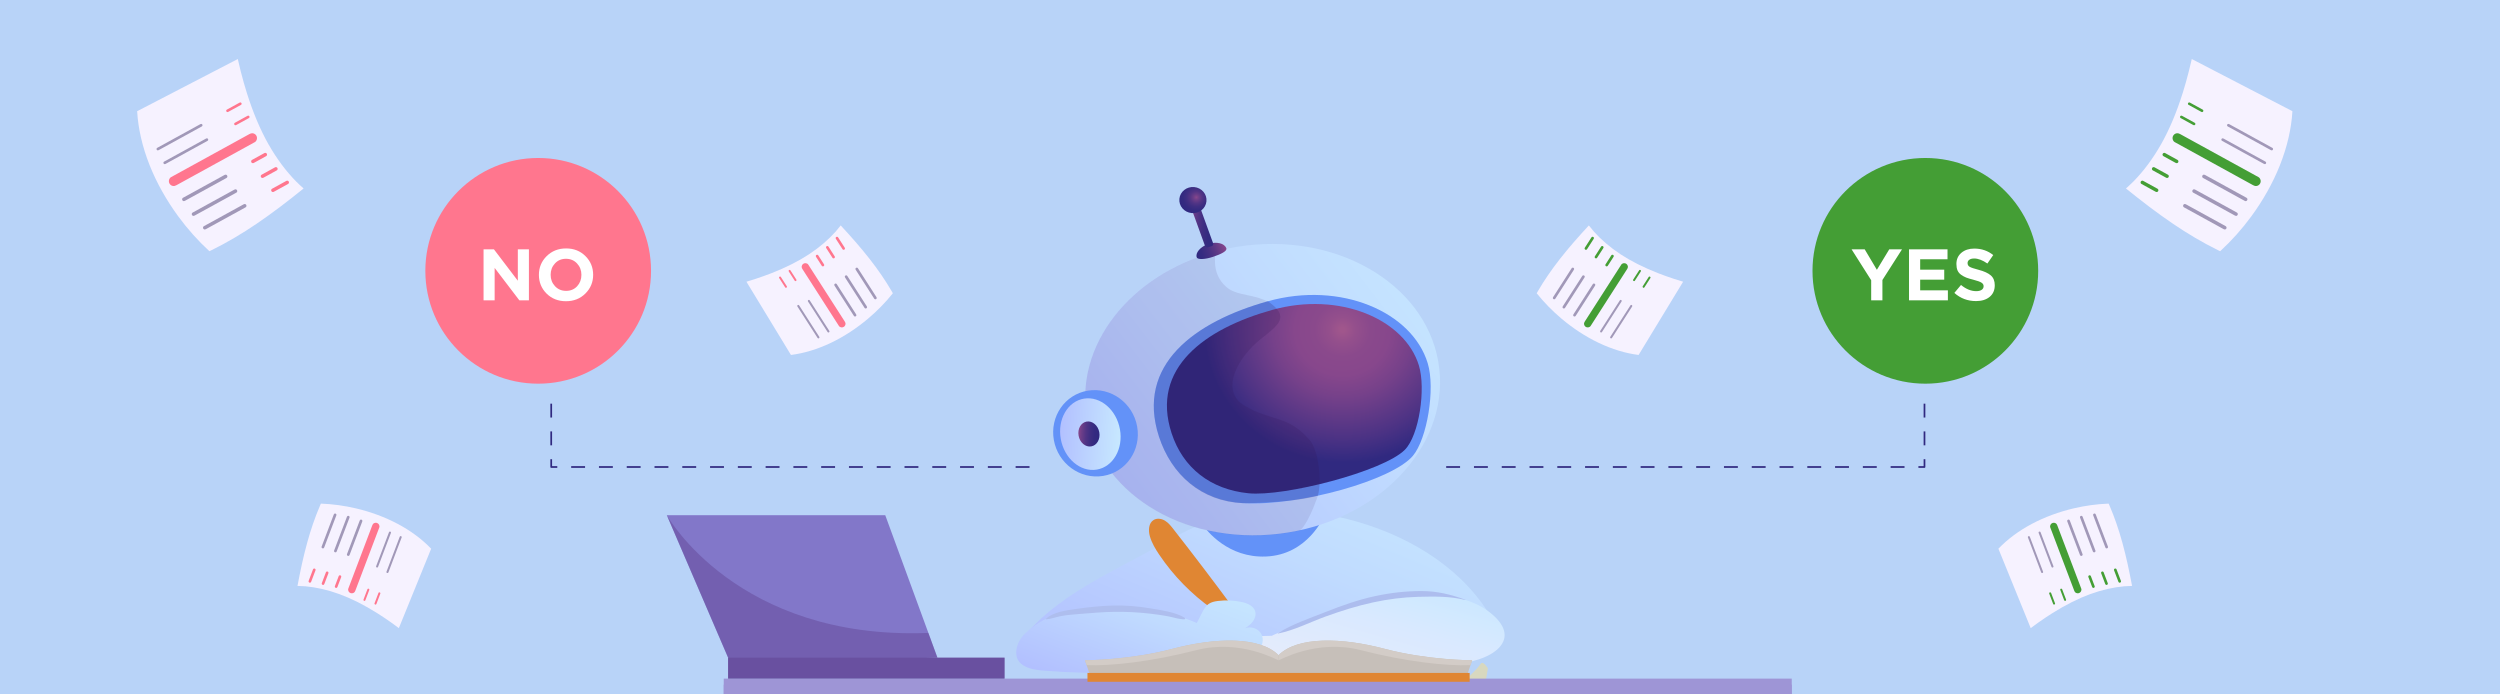 <svg width="1440" height="400" viewBox="0 0 1440 400" fill="none" xmlns="http://www.w3.org/2000/svg">
<rect x="0" y="0" width="1440" height="400" fill="#333333" stroke="none"/>
<g clip-path="url(#clip0_2914_12)">
<rect width="1440" height="400" fill="#B8D3F8"/>
<path opacity="0.45" d="M857.04 384.922C855.99 391.659 854.567 398.338 852.734 404.876C846.012 428.844 846.212 449.839 826.879 465.566C822.321 469.275 805.017 473.557 799.914 476.43L637.233 477.714C626.378 468.019 618.045 455.238 611.808 441.848C609.01 435.843 606.594 429.685 604.422 423.43L606.151 409.951C606.151 409.951 629.084 429.8 727.76 423.746C826.435 417.695 849.643 386.923 852.838 382.373C853.792 381.015 855.338 382.361 857.04 384.922Z" fill="url(#paint0_linear_2914_12)"/>
<path d="M779.579 377.168C778.186 387.779 777.089 394.48 775.931 402.028C775.376 405.627 774.807 409.422 774.183 413.921C773.963 415.488 773.74 417.143 773.509 418.905C773.175 421.446 772.809 424.075 771.446 426.242C770.199 428.224 768.225 429.636 766.189 430.791C756.986 435.998 745.997 436.761 735.428 437.084C720.667 437.538 705.01 437.13 692.493 429.286C690.642 428.124 688.848 426.78 687.601 424.987C686.073 422.789 685.469 420.103 684.903 417.489C684.665 416.396 684.411 415.199 684.141 413.921C683.41 410.43 682.575 406.335 681.709 402.027C679.638 391.743 677.39 380.281 675.924 373.126L779.579 377.168Z" fill="#F2F2F2"/>
<path opacity="0.31" d="M741.707 324.807C738.155 328.022 733.484 331.348 728.979 331.836C720.054 332.803 710.133 328.256 709.883 328.141C709.879 328.141 709.879 328.141 709.879 328.141L708.889 321.404L737.924 314.706L740.824 315.812L741.707 324.807Z" fill="#DD7258"/>
<g opacity="0.12">
<path opacity="0.12" d="M724.617 257.306C722.947 255.279 720.291 254.22 717.666 254.117C715.042 254.013 712.447 254.783 710.073 255.907C706.825 257.444 703.766 259.761 703.31 263.58C703.216 264.37 703.248 265.211 703.64 265.904C704.178 266.856 705.455 267.47 706.488 266.915C707.002 266.639 707.344 266.135 707.726 265.693C709.66 263.458 712.777 262.693 715.713 262.347C718.648 262.001 721.707 261.927 724.361 260.627C724.604 260.508 724.848 260.375 725.035 260.177C725.763 259.407 725.291 258.124 724.617 257.306Z" fill="#DD7258"/>
</g>
<path d="M1032.04 390.881H416.871V406.089H1032.04V390.881Z" fill="#9E95D6"/>
<path d="M1032.04 394.345H416.871V406.088H1032.04V394.345Z" fill="#9E95D6"/>
<path d="M862.356 363.85C862.474 368.119 858.563 371.413 854.64 373.091C844.844 377.266 833.703 375.589 823.087 374.874C787.16 372.474 751.555 382.097 715.592 383.762C708.757 384.077 701.91 384.108 695.069 384.138C664.145 384.268 633.215 384.397 602.292 384.527C598.714 384.545 594.779 384.434 592.113 382.047C589.442 379.66 589.708 374.176 593.211 373.43L588.035 369.174C606.684 343.679 641.629 329.071 669.116 313.527C674.298 310.596 679.493 307.66 684.871 305.113C685.648 304.743 686.431 304.384 687.215 304.034C688.924 303.269 690.651 302.553 692.397 301.886C714.696 293.275 739.402 292.153 763.182 296.236C767.654 296.995 772.096 297.944 776.482 299.067C778.376 299.548 780.25 300.066 782.12 300.609C814.135 309.936 844.72 329.072 860.511 358.447C861.424 360.137 862.301 361.931 862.356 363.85Z" fill="url(#paint1_linear_2914_12)"/>
<path fill-rule="evenodd" clip-rule="evenodd" d="M751.959 294.708C755.714 295.083 759.46 295.595 763.183 296.234C762.529 297.832 753.183 319.607 729.144 320.557C707.554 321.409 695.308 306.043 692.396 301.885C695.283 300.77 698.21 299.781 701.17 298.913L700.175 292.153H700.169L698.581 281.356L745.117 270.62L749.487 269.611L749.764 272.393L751.18 286.81L751.959 294.708Z" fill="#6392F8"/>
<path d="M698.103 350.619C686.245 342.215 675.922 331.653 667.791 319.605C665.539 316.268 663.429 312.764 662.319 308.894C661.356 305.537 661.553 301.199 664.578 299.454C666.544 298.321 669.109 298.743 671.047 299.925C672.984 301.106 674.429 302.929 675.828 304.716C687.335 319.412 698.637 334.269 709.731 349.279L698.103 350.619Z" fill="#E08633"/>
<path fill-rule="evenodd" clip-rule="evenodd" d="M732.873 366.01C760.729 353.322 826.126 329.753 856.592 351.597C879.503 368.023 859.474 381.9 834.81 382.626C810.147 383.351 740.509 384.531 740.509 384.531C740.383 384.279 740.045 383.795 739.577 383.125C738.621 381.755 737.121 379.608 735.778 377.071C727.454 378.44 719.117 379.728 710.743 380.74C702.868 381.692 694.872 382.398 687.024 381.246C683.911 380.789 680.671 379.949 678.443 377.728C677.702 376.989 677.067 375.924 677.425 374.942C677.733 374.097 678.649 373.663 679.484 373.327C685.999 370.706 692.831 368.872 699.782 367.876C706.435 366.923 713.171 366.737 719.889 366.554L732.858 366.199C732.862 366.136 732.867 366.073 732.873 366.01Z" fill="url(#paint2_linear_2914_12)"/>
<path fill-rule="evenodd" clip-rule="evenodd" d="M691.619 382.873C691.554 383.108 691.452 383.33 691.298 383.528C690.766 384.215 689.809 384.372 688.947 384.476C660.088 387.949 630.889 388.574 601.908 386.34C597.569 386.006 593.049 385.547 589.367 383.228C584.704 380.292 584.591 375.178 586.433 370.727C586.845 369.731 587.356 368.768 587.935 367.87C591.445 362.432 603.167 354.922 609.478 353.803C646.933 347.161 676.111 352.603 689.35 358.888C690.339 356.869 691.358 354.864 692.409 352.876C693.417 350.965 694.519 348.997 696.308 347.787C697.826 346.761 699.687 346.389 701.505 346.161C706.082 345.59 710.755 345.796 715.263 346.767C718.539 347.473 722.187 349.045 723.032 352.287C723.54 354.232 722.847 356.336 721.652 357.952C720.457 359.568 718.806 360.781 717.162 361.936C720.475 360.521 724.745 361.983 726.493 365.133C728.241 368.284 727.226 372.681 724.272 374.744C727.068 374.407 730.567 375.776 730.752 378.586C730.854 380.127 729.855 381.578 728.566 382.427C727.275 383.276 725.729 383.629 724.213 383.919C713.448 385.979 702.231 385.599 691.619 382.873Z" fill="url(#paint3_linear_2914_12)"/>
<path d="M828.412 208.084C836.485 253.531 797.75 297.692 741.896 306.72C686.042 315.748 634.219 286.224 626.146 240.778C618.074 195.331 656.808 151.17 712.663 142.141C768.517 133.113 820.34 162.637 828.412 208.084Z" fill="url(#paint4_linear_2914_12)"/>
<path opacity="0.1" d="M699.952 144.993C651.057 158.166 618.686 198.988 626.131 240.904C634.204 286.351 686.027 315.874 741.881 306.846C744.129 306.483 746.347 306.056 748.539 305.582C753.94 303.235 774.417 258.587 761.042 217.898C758.438 209.976 753.704 202.596 749.648 194.881C733.409 163.996 716.308 174.16 706.154 165.123C696.875 156.865 700.713 144.787 699.952 144.993Z" fill="#351656"/>
<path d="M635.373 274.137C648.624 271.995 657.413 259.262 655.003 245.697C652.594 232.132 639.898 222.871 626.646 225.013C613.395 227.155 604.606 239.889 607.015 253.454C609.425 267.019 622.121 276.28 635.373 274.137Z" fill="#6392F8"/>
<path d="M645.088 247.301C647.093 258.592 641.088 268.979 631.675 270.5C622.262 272.022 613.005 264.102 610.999 252.811C608.993 241.52 614.998 231.133 624.412 229.611C633.826 228.09 643.082 236.009 645.088 247.301Z" fill="url(#paint5_linear_2914_12)"/>
<path d="M822.352 209.176C826.849 223.932 822.004 252.898 813.788 262.593C801.975 276.531 748.874 291.681 715.861 289.821C692.068 288.481 674.774 273.642 667.555 251.475C654.083 210.104 688.269 185.257 730.279 173.525C772.29 161.794 813.359 179.662 822.352 209.176Z" fill="#6392F8"/>
<path d="M817.289 210.543C821.366 223.921 817.426 250.762 809.209 259.059C796.862 271.528 739.79 286.212 719.082 284.12C697.293 281.919 681.374 269.58 674.823 249.485C662.598 211.981 694.121 189.307 732.786 178.51C771.451 167.712 809.136 183.786 817.289 210.543Z" fill="url(#paint6_radial_2914_12)"/>
<path d="M633.194 249.012C633.896 252.964 631.795 256.599 628.5 257.132C625.205 257.664 621.965 254.893 621.263 250.94C620.561 246.988 622.663 243.353 625.958 242.82C629.252 242.288 632.493 245.06 633.194 249.012Z" fill="url(#paint7_linear_2914_12)"/>
<path d="M706.376 143.059C706.892 144.618 703.368 146.38 698.703 147.933C694.039 149.486 689.848 149.627 689.331 148.254C688.386 145.747 691.336 142.098 696 140.546C700.664 138.993 705.393 140.092 706.376 143.059Z" fill="url(#paint8_linear_2914_12)"/>
<path d="M694.096 141.679L685.457 117.859L690.116 116.308L698.755 140.127C698.998 140.796 698.631 141.526 697.936 141.757L695.793 142.47C695.098 142.702 694.339 142.347 694.096 141.679Z" fill="url(#paint9_linear_2914_12)"/>
<path d="M686.361 122.726C690.663 123.141 694.491 120.124 694.911 115.989C695.33 111.854 692.183 108.165 687.88 107.751C683.578 107.336 679.75 110.352 679.33 114.487C678.91 118.623 682.058 122.311 686.361 122.726Z" fill="url(#paint10_radial_2914_12)"/>
<path opacity="0.2" d="M667.561 251.474C674.78 273.641 692.053 288.902 715.867 289.82C719.226 289.95 746.041 289.34 759.1 285.514C761.515 277.125 759.374 259.368 754.652 253.801C742.014 238.901 732.212 242.788 717.011 233.752C701.81 224.716 713.844 205.219 725.73 195.673C736.316 187.17 743.607 182.698 730.285 173.525C688.274 185.256 654.089 210.103 667.561 251.474Z" fill="#351656"/>
<path d="M602.484 356.743C605.449 356.543 608.339 355.376 611.273 354.84C614.603 354.233 617.999 353.956 621.372 353.686C628.236 353.138 635.15 352.504 642.037 352.418C648.776 352.336 655.581 352.682 662.276 353.449C665.775 353.849 669.27 354.324 672.73 354.982C675.829 355.571 678.951 356.693 682.107 356.737C682.611 356.744 682.773 356.061 682.358 355.808C676.991 352.532 668.811 351.471 662.687 350.419C655.583 349.199 648.467 348.619 641.256 348.786C634.205 348.95 627.189 349.715 620.21 350.704C614.677 351.489 606.622 352.434 602.376 356.484C602.285 356.571 602.351 356.751 602.484 356.743Z" fill="#AEBEEE"/>
<path d="M736.14 364.921C745.531 363.064 754.656 358.322 763.641 355.074C772.531 351.861 781.656 348.983 790.9 346.98C799.439 345.13 808.181 344 816.919 343.771C825.726 343.541 835.473 343.358 844.034 345.625C844.143 345.654 844.184 345.495 844.08 345.458C835.823 342.451 827.87 340.472 819.011 340.448C809.919 340.424 800.819 341.454 791.937 343.385C782.231 345.494 772.929 348.787 763.712 352.444C754.57 356.071 744.383 359.446 736.056 364.721C735.95 364.79 736.02 364.945 736.14 364.921Z" fill="#ADBDEE"/>
<path d="M847.974 380.314L847.019 383.112L845.131 388.666L736.45 391.246L627.77 388.666L624.928 380.313C624.928 380.313 650.44 380.313 675.222 373.752C700.005 367.192 725.517 366.463 736.451 377.397C747.384 366.463 772.896 367.192 797.679 373.752C822.462 380.314 847.974 380.314 847.974 380.314Z" fill="#C6BFB9"/>
<path d="M846.515 392.705H626.385V387.602H629.562H846.515V392.705Z" fill="#E08633"/>
<path d="M847.972 380.313L847.017 383.112C832.942 383.731 809.339 381.041 783.828 374.481C758.317 367.921 737.178 380.312 736.449 380.312V377.396C747.383 366.463 772.894 367.191 797.678 373.752C822.461 380.313 847.972 380.313 847.972 380.313Z" fill="#D3CCC7"/>
<path d="M624.932 380.313L625.887 383.112C639.962 383.731 663.564 381.041 689.075 374.481C714.587 367.921 735.725 380.312 736.454 380.312V377.396C725.521 366.463 700.009 367.191 675.226 373.752C650.443 380.313 624.932 380.313 624.932 380.313Z" fill="#D3CCC7"/>
<path d="M539.962 378.814L427.074 382.035L419.379 378.814L384.085 296.764C384.082 296.757 384.078 296.753 384.078 296.753H509.901L534.743 364.562L539.962 378.814Z" fill="#8277C9"/>
<path d="M578.627 378.814H419.379V390.879H578.627V378.814Z" fill="#7360B0"/>
<path opacity="0.35" d="M578.627 378.814V390.879H419.378V378.814L384.084 296.764C384.688 297.842 424.847 368.386 533.628 364.599C534 364.584 534.373 364.573 534.741 364.563L539.961 378.814H578.627Z" fill="#563482"/>
<circle cx="1109" cy="156" r="65" fill="#449E35"/>
<path d="M1077.8 173V161.408L1066.5 143.6H1074.06L1081.08 155.402L1088.22 143.6H1095.57L1084.27 161.282V173H1077.8ZM1099.59 173V143.6H1121.77V149.354H1106.02V155.318H1119.88V161.072H1106.02V167.246H1121.98V173H1099.59ZM1138.19 173.42C1133.37 173.42 1129.21 171.852 1125.71 168.716L1129.54 164.138C1132.42 166.518 1135.35 167.708 1138.31 167.708C1139.63 167.708 1140.67 167.456 1141.42 166.952C1142.18 166.448 1142.56 165.748 1142.56 164.852C1142.56 164.012 1142.16 163.34 1141.38 162.836C1140.6 162.304 1139.01 161.73 1136.63 161.114C1134.95 160.694 1133.6 160.288 1132.56 159.896C1131.52 159.476 1130.53 158.93 1129.58 158.258C1128.65 157.586 1127.97 156.746 1127.52 155.738C1127.1 154.702 1126.89 153.47 1126.89 152.042C1126.89 149.382 1127.84 147.24 1129.75 145.616C1131.68 143.992 1134.16 143.18 1137.18 143.18C1141.35 143.18 1144.99 144.426 1148.1 146.918L1144.74 151.79C1141.97 149.858 1139.42 148.892 1137.1 148.892C1135.89 148.892 1134.95 149.144 1134.28 149.648C1133.64 150.124 1133.32 150.754 1133.32 151.538C1133.32 152.49 1133.72 153.204 1134.53 153.68C1135.35 154.156 1137.05 154.73 1139.66 155.402C1142.85 156.242 1145.2 157.32 1146.71 158.636C1148.23 159.952 1148.98 161.842 1148.98 164.306C1148.98 167.162 1147.99 169.402 1146 171.026C1144.04 172.622 1141.44 173.42 1138.19 173.42Z" fill="white"/>
<circle cx="310" cy="156" r="65" fill="#FF768E"/>
<path d="M278.528 173V143.6H284.492L298.268 161.702V143.6H304.652V173H299.15L284.912 154.31V173H278.528ZM337.162 169.094C334.194 172.034 330.47 173.504 325.99 173.504C321.51 173.504 317.786 172.034 314.818 169.094C311.878 166.154 310.408 162.556 310.408 158.3C310.408 154.072 311.892 150.488 314.86 147.548C317.856 144.58 321.594 143.096 326.074 143.096C330.554 143.096 334.264 144.566 337.204 147.506C340.172 150.446 341.656 154.044 341.656 158.3C341.656 162.528 340.158 166.126 337.162 169.094ZM319.69 164.852C321.37 166.644 323.498 167.54 326.074 167.54C328.65 167.54 330.764 166.658 332.416 164.894C334.068 163.102 334.894 160.904 334.894 158.3C334.894 155.724 334.054 153.54 332.374 151.748C330.694 149.956 328.566 149.06 325.99 149.06C323.414 149.06 321.3 149.956 319.648 151.748C317.996 153.512 317.17 155.696 317.17 158.3C317.17 160.876 318.01 163.06 319.69 164.852Z" fill="white"/>
<path d="M317.5 232.5V269H599" stroke="#302980" stroke-linejoin="round" stroke-dasharray="8 8"/>
<path d="M1108.5 232.5V269H827" stroke="#302980" stroke-linejoin="round" stroke-dasharray="8 8"/>
<path d="M103.761 51.217C95.51 55.491 87.256 59.774 79 64.052C79.581 74.111 81.992 84.55 86.162 95.1C88.165 100.154 90.612 105.27 93.433 110.3C96.173 115.178 99.256 119.968 102.609 124.537C107.991 131.885 114.038 138.655 120.62 144.702C121.064 144.488 121.509 144.272 121.951 144.054C126.4 141.865 130.754 139.498 135.028 136.983L134.968 137.018C139.323 134.452 143.593 131.735 147.775 128.899C157.129 122.561 166.082 115.659 174.863 108.567C174.833 108.53 174.801 108.496 174.764 108.464C173.482 107.344 172.167 106.112 170.744 104.69L170.629 104.591V104.603C164.69 98.553 159.324 91.351 154.704 83.187L154.735 83.287L154.783 83.374C149.869 74.634 145.73 64.835 142.138 53.401C140.931 49.541 139.763 45.405 138.667 41.108L138.643 41.008C138.067 38.739 137.518 36.436 136.999 34.131C136.991 34.083 136.978 34.04 136.966 34C125.899 39.737 114.831 45.476 103.761 51.217Z" fill="#F6F2FF"/>
<path d="M150.892 130.669L150.891 130.67L150.892 130.669Z" fill="#FFEBCC"/>
<path d="M137.984 59.124C137.982 59.125 137.981 59.126 137.979 59.127C137.975 59.128 137.97 59.129 137.964 59.132C137.952 59.138 137.94 59.146 137.928 59.154C135.496 60.495 133.064 61.827 130.628 63.164C130.464 63.255 130.345 63.466 130.309 63.644C130.27 63.844 130.313 64.058 130.428 64.225C130.54 64.388 130.715 64.502 130.909 64.542C131.124 64.586 131.303 64.526 131.489 64.423C133.94 63.077 136.396 61.733 138.847 60.383C139.212 60.181 139.263 59.641 139.045 59.322C138.934 59.16 138.759 59.045 138.564 59.005C138.515 58.995 138.469 58.991 138.423 58.991C138.268 58.991 138.129 59.044 137.984 59.124Z" fill="#FF768E"/>
<path d="M142.533 66.731C140.094 68.073 137.65 69.412 135.212 70.755C135.045 70.846 134.929 71.057 134.893 71.236C134.854 71.434 134.897 71.645 135.012 71.815C135.124 71.978 135.299 72.093 135.493 72.133C135.708 72.176 135.887 72.117 136.073 72.014C138.513 70.671 140.955 69.333 143.395 67.99C143.562 67.898 143.677 67.688 143.712 67.51C143.752 67.31 143.708 67.1 143.593 66.929C143.482 66.766 143.307 66.651 143.112 66.612C143.063 66.602 143.018 66.597 142.972 66.597C142.816 66.597 142.677 66.651 142.533 66.731Z" fill="#FF768E"/>
<path d="M143.654 77.231C129.115 85.235 114.56 93.22 100.013 101.212C99.508 101.49 99 101.769 98.491 102.046C97.887 102.38 97.462 103.151 97.327 103.807C97.18 104.541 97.339 105.316 97.76 105.936C98.169 106.535 98.808 106.956 99.52 107.1C100.31 107.258 100.965 107.044 101.649 106.666C116.681 98.408 131.713 90.153 146.74 81.886L146.812 81.851C147.416 81.517 147.841 80.746 147.976 80.091C148.123 79.356 147.964 78.581 147.543 77.962C147.134 77.362 146.494 76.941 145.783 76.797C145.603 76.762 145.431 76.745 145.263 76.745C144.692 76.745 144.182 76.939 143.654 77.231Z" fill="#FF768E"/>
<path d="M152.224 88.219C149.849 89.526 147.469 90.833 145.094 92.139C144.875 92.259 144.72 92.541 144.673 92.779C144.618 93.045 144.677 93.327 144.828 93.554C144.979 93.769 145.209 93.923 145.467 93.975C145.758 94.035 145.996 93.956 146.242 93.82C148.617 92.514 150.997 91.207 153.373 89.899C153.591 89.78 153.746 89.498 153.794 89.259C153.849 88.994 153.789 88.711 153.639 88.485C153.487 88.271 153.258 88.115 152.999 88.064C152.932 88.05 152.868 88.044 152.806 88.044C152.599 88.044 152.415 88.114 152.224 88.219Z" fill="#FF768E"/>
<path d="M158.332 96.43C155.766 97.84 153.195 99.25 150.629 100.664C150.407 100.783 150.252 101.066 150.204 101.3C150.153 101.57 150.208 101.852 150.363 102.075C150.51 102.294 150.744 102.448 151.003 102.5C151.288 102.559 151.527 102.48 151.778 102.34C154.343 100.931 156.913 99.52 159.48 98.106C159.703 97.987 159.857 97.705 159.905 97.47C159.957 97.201 159.901 96.918 159.746 96.696C159.599 96.478 159.365 96.323 159.107 96.271C159.041 96.257 158.978 96.251 158.917 96.251C158.71 96.251 158.524 96.323 158.332 96.43Z" fill="#FF768E"/>
<path d="M164.86 104.233C162.12 105.742 159.374 107.248 156.629 108.757C156.41 108.876 156.256 109.159 156.208 109.397C156.152 109.663 156.212 109.945 156.367 110.172C156.514 110.39 156.748 110.541 157.006 110.593C157.293 110.652 157.531 110.573 157.781 110.438C160.522 108.928 163.268 107.423 166.012 105.913C166.231 105.794 166.386 105.512 166.433 105.273C166.489 105.008 166.429 104.725 166.275 104.499C166.127 104.281 165.893 104.129 165.635 104.078C165.569 104.064 165.506 104.058 165.444 104.058C165.239 104.058 165.052 104.129 164.86 104.233Z" fill="#FF768E"/>
<path d="M115.873 71.364C115.729 71.364 115.591 71.406 115.423 71.5C107.334 75.941 99.251 80.382 91.163 84.827L90.884 84.981L90.496 85.193C90.321 85.288 90.206 85.509 90.169 85.684C90.124 85.89 90.17 86.113 90.289 86.281C90.399 86.445 90.578 86.565 90.78 86.61C90.833 86.618 90.881 86.622 90.926 86.622C91.069 86.622 91.213 86.579 91.375 86.486L103.785 79.669L116.191 72.853L116.303 72.793C116.477 72.698 116.593 72.477 116.629 72.302C116.674 72.092 116.631 71.88 116.508 71.706C116.399 71.542 116.22 71.422 116.018 71.376C115.965 71.368 115.916 71.364 115.873 71.364Z" fill="#A198B8"/>
<path d="M119.156 79.666C119.012 79.666 118.881 79.705 118.706 79.799C111.206 83.922 103.706 88.045 96.206 92.165L94.915 92.871L94.462 93.122C94.284 93.219 94.167 93.439 94.132 93.614C94.091 93.824 94.136 94.042 94.256 94.21C94.362 94.374 94.539 94.493 94.743 94.539C94.796 94.547 94.844 94.552 94.892 94.552C95.032 94.552 95.171 94.511 95.342 94.419L107.362 87.817L119.347 81.226L119.466 81.163L119.586 81.095C119.764 80.999 119.88 80.779 119.917 80.604C119.957 80.394 119.912 80.176 119.792 80.008C119.687 79.844 119.509 79.724 119.304 79.678C119.249 79.67 119.2 79.666 119.156 79.666Z" fill="#A198B8"/>
<path d="M129.947 100.586C129.763 100.586 129.576 100.643 129.358 100.766L117.326 107.376L105.352 113.958C105.119 114.083 104.967 114.375 104.919 114.609C104.863 114.879 104.923 115.167 105.083 115.399C105.234 115.623 105.473 115.78 105.737 115.832C105.801 115.844 105.866 115.853 105.93 115.853C106.115 115.853 106.303 115.795 106.519 115.668C114.519 111.275 122.523 106.878 130.524 102.48C130.757 102.356 130.909 102.064 130.958 101.83C131.014 101.56 130.954 101.271 130.794 101.04C130.642 100.816 130.404 100.658 130.139 100.606C130.077 100.593 130.012 100.586 129.947 100.586Z" fill="#A198B8"/>
<path d="M135.638 109.023C135.452 109.023 135.268 109.08 135.041 109.207L122.969 115.836L110.9 122.471C110.666 122.598 110.511 122.889 110.462 123.121C110.409 123.402 110.469 123.69 110.627 123.912C110.772 124.133 111.009 124.292 111.276 124.348C111.345 124.361 111.409 124.364 111.469 124.364C111.657 124.364 111.841 124.309 112.066 124.184L124.154 117.547L136.207 110.92C136.442 110.793 136.596 110.502 136.645 110.27C136.697 109.989 136.636 109.701 136.48 109.48C136.334 109.259 136.097 109.099 135.83 109.043C135.762 109.031 135.698 109.023 135.638 109.023Z" fill="#A198B8"/>
<path d="M140.938 117.5C140.747 117.5 140.564 117.557 140.345 117.684C132.695 121.886 125.039 126.093 117.389 130.3C117.153 130.423 116.998 130.716 116.95 130.951C116.898 131.229 116.958 131.517 117.115 131.741C117.262 131.959 117.499 132.118 117.764 132.175C117.833 132.187 117.897 132.195 117.961 132.195C118.148 132.195 118.331 132.138 118.554 132.011C126.206 127.808 133.86 123.601 141.511 119.394C141.746 119.27 141.9 118.979 141.949 118.744C142.001 118.466 141.941 118.178 141.785 117.954C141.638 117.735 141.401 117.577 141.135 117.52C141.062 117.508 141.002 117.5 140.938 117.5Z" fill="#A198B8"/>
<path d="M1295.67 51.217C1303.92 55.491 1312.17 59.774 1320.43 64.052C1319.85 74.111 1317.43 84.55 1313.26 95.1C1311.26 100.154 1308.81 105.27 1305.99 110.3C1303.25 115.178 1300.17 119.968 1296.82 124.537C1291.43 131.885 1285.39 138.655 1278.81 144.702C1278.36 144.488 1277.92 144.272 1277.47 144.054C1273.03 141.865 1268.67 139.498 1264.4 136.983L1264.46 137.018C1260.1 134.452 1255.83 131.735 1251.65 128.899C1242.3 122.561 1233.34 115.659 1224.56 108.567C1224.59 108.53 1224.62 108.496 1224.66 108.464C1225.94 107.344 1227.26 106.112 1228.68 104.69L1228.8 104.591V104.603C1234.74 98.553 1240.1 91.351 1244.72 83.187L1244.69 83.287L1244.64 83.374C1249.56 74.634 1253.7 64.835 1257.29 53.401C1258.49 49.541 1259.66 45.405 1260.76 41.108L1260.78 41.008C1261.36 38.739 1261.91 36.436 1262.43 34.131C1262.44 34.083 1262.45 34.04 1262.46 34C1273.53 39.737 1284.59 45.476 1295.67 51.217Z" fill="#F6F2FF"/>
<path d="M1248.53 130.669L1248.54 130.67L1248.53 130.669Z" fill="#FFEBCC"/>
<path d="M1261.44 59.124C1261.44 59.125 1261.44 59.126 1261.45 59.127C1261.45 59.128 1261.46 59.129 1261.46 59.132C1261.47 59.138 1261.49 59.146 1261.5 59.154C1263.93 60.495 1266.36 61.827 1268.8 63.164C1268.96 63.255 1269.08 63.466 1269.12 63.644C1269.16 63.844 1269.11 64.058 1269 64.225C1268.89 64.388 1268.71 64.502 1268.52 64.542C1268.3 64.586 1268.12 64.526 1267.94 64.423C1265.49 63.077 1263.03 61.733 1260.58 60.383C1260.21 60.181 1260.16 59.641 1260.38 59.322C1260.49 59.16 1260.67 59.045 1260.86 59.005C1260.91 58.995 1260.96 58.991 1261 58.991C1261.16 58.991 1261.3 59.044 1261.44 59.124Z" fill="#449E35"/>
<path d="M1256.89 66.731C1259.33 68.073 1261.78 69.412 1264.21 70.755C1264.38 70.846 1264.5 71.057 1264.53 71.236C1264.57 71.434 1264.53 71.645 1264.41 71.815C1264.3 71.978 1264.13 72.093 1263.93 72.133C1263.72 72.176 1263.54 72.117 1263.35 72.014C1260.91 70.671 1258.47 69.333 1256.03 67.99C1255.86 67.898 1255.75 67.688 1255.71 67.51C1255.67 67.31 1255.72 67.1 1255.83 66.929C1255.94 66.766 1256.12 66.651 1256.31 66.612C1256.36 66.602 1256.41 66.597 1256.45 66.597C1256.61 66.597 1256.75 66.651 1256.89 66.731Z" fill="#449E35"/>
<path d="M1255.77 77.231C1270.31 85.235 1284.87 93.22 1299.41 101.212C1299.92 101.49 1300.43 101.769 1300.93 102.046C1301.54 102.38 1301.96 103.151 1302.1 103.807C1302.25 104.541 1302.09 105.316 1301.67 105.936C1301.26 106.535 1300.62 106.956 1299.91 107.1C1299.12 107.258 1298.46 107.044 1297.78 106.666C1282.74 98.408 1267.71 90.153 1252.69 81.886L1252.61 81.851C1252.01 81.517 1251.58 80.746 1251.45 80.091C1251.3 79.356 1251.46 78.581 1251.88 77.962C1252.29 77.362 1252.93 76.941 1253.64 76.797C1253.82 76.762 1254 76.745 1254.16 76.745C1254.73 76.745 1255.24 76.939 1255.77 77.231Z" fill="#449E35"/>
<path d="M1247.2 88.219C1249.58 89.526 1251.96 90.833 1254.33 92.139C1254.55 92.259 1254.71 92.541 1254.75 92.779C1254.81 93.045 1254.75 93.327 1254.6 93.554C1254.45 93.769 1254.22 93.923 1253.96 93.975C1253.67 94.035 1253.43 93.956 1253.18 93.82C1250.81 92.514 1248.43 91.207 1246.05 89.899C1245.83 89.78 1245.68 89.498 1245.63 89.259C1245.58 88.994 1245.64 88.711 1245.79 88.485C1245.94 88.271 1246.17 88.115 1246.43 88.064C1246.49 88.05 1246.56 88.044 1246.62 88.044C1246.83 88.044 1247.01 88.114 1247.2 88.219Z" fill="#449E35"/>
<path d="M1241.09 96.43C1243.66 97.84 1246.23 99.25 1248.8 100.664C1249.02 100.783 1249.17 101.066 1249.22 101.3C1249.27 101.57 1249.22 101.852 1249.06 102.075C1248.92 102.294 1248.68 102.448 1248.42 102.5C1248.14 102.559 1247.9 102.48 1247.65 102.34C1245.08 100.931 1242.51 99.52 1239.95 98.106C1239.72 97.987 1239.57 97.705 1239.52 97.47C1239.47 97.201 1239.52 96.918 1239.68 96.696C1239.83 96.478 1240.06 96.323 1240.32 96.271C1240.39 96.257 1240.45 96.251 1240.51 96.251C1240.72 96.251 1240.9 96.323 1241.09 96.43Z" fill="#449E35"/>
<path d="M1234.57 104.233C1237.31 105.742 1240.05 107.248 1242.8 108.757C1243.02 108.876 1243.17 109.159 1243.22 109.397C1243.27 109.663 1243.21 109.945 1243.06 110.172C1242.91 110.39 1242.68 110.541 1242.42 110.593C1242.13 110.652 1241.89 110.573 1241.64 110.438C1238.9 108.928 1236.16 107.423 1233.41 105.913C1233.19 105.794 1233.04 105.512 1232.99 105.273C1232.94 105.008 1233 104.725 1233.15 104.499C1233.3 104.281 1233.53 104.129 1233.79 104.078C1233.86 104.064 1233.92 104.058 1233.98 104.058C1234.19 104.058 1234.37 104.129 1234.57 104.233Z" fill="#449E35"/>
<path d="M1283.55 71.364C1283.7 71.364 1283.83 71.406 1284 71.5C1292.09 75.941 1300.18 80.382 1308.26 84.827L1308.54 84.981L1308.93 85.193C1309.11 85.288 1309.22 85.509 1309.26 85.684C1309.3 85.89 1309.26 86.113 1309.14 86.281C1309.03 86.445 1308.85 86.565 1308.65 86.61C1308.59 86.618 1308.54 86.622 1308.5 86.622C1308.36 86.622 1308.21 86.579 1308.05 86.486L1295.64 79.669L1283.23 72.853L1283.12 72.793C1282.95 72.698 1282.83 72.477 1282.8 72.302C1282.75 72.092 1282.79 71.88 1282.92 71.706C1283.03 71.542 1283.21 71.422 1283.41 71.376C1283.46 71.368 1283.51 71.364 1283.55 71.364Z" fill="#A198B8"/>
<path d="M1280.27 79.666C1280.41 79.666 1280.54 79.705 1280.72 79.799C1288.22 83.922 1295.72 88.045 1303.22 92.165L1304.51 92.871L1304.96 93.122C1305.14 93.219 1305.26 93.439 1305.29 93.614C1305.33 93.824 1305.29 94.042 1305.17 94.21C1305.06 94.374 1304.89 94.493 1304.68 94.539C1304.63 94.547 1304.58 94.552 1304.53 94.552C1304.39 94.552 1304.25 94.511 1304.08 94.419L1292.06 87.817L1280.08 81.226L1279.96 81.163L1279.84 81.095C1279.66 80.999 1279.55 80.779 1279.51 80.604C1279.47 80.394 1279.51 80.176 1279.63 80.008C1279.74 79.844 1279.92 79.724 1280.12 79.678C1280.18 79.67 1280.23 79.666 1280.27 79.666Z" fill="#A198B8"/>
<path d="M1269.48 100.586C1269.66 100.586 1269.85 100.643 1270.07 100.766L1282.1 107.376L1294.07 113.958C1294.31 114.083 1294.46 114.375 1294.51 114.609C1294.56 114.879 1294.5 115.167 1294.34 115.399C1294.19 115.623 1293.95 115.78 1293.69 115.832C1293.63 115.844 1293.56 115.853 1293.5 115.853C1293.31 115.853 1293.12 115.795 1292.91 115.668C1284.91 111.275 1276.9 106.878 1268.9 102.48C1268.67 102.356 1268.52 102.064 1268.47 101.83C1268.41 101.56 1268.47 101.271 1268.63 101.04C1268.78 100.816 1269.02 100.658 1269.29 100.606C1269.35 100.593 1269.41 100.586 1269.48 100.586Z" fill="#A198B8"/>
<path d="M1263.79 109.023C1263.97 109.023 1264.16 109.08 1264.38 109.207L1276.46 115.836L1288.53 122.471C1288.76 122.598 1288.91 122.889 1288.96 123.121C1289.02 123.402 1288.96 123.69 1288.8 123.912C1288.65 124.133 1288.42 124.292 1288.15 124.348C1288.08 124.361 1288.02 124.364 1287.96 124.364C1287.77 124.364 1287.58 124.309 1287.36 124.184L1275.27 117.547L1263.22 110.92C1262.98 110.793 1262.83 110.502 1262.78 110.27C1262.73 109.989 1262.79 109.701 1262.95 109.48C1263.09 109.259 1263.33 109.099 1263.6 109.043C1263.66 109.031 1263.73 109.023 1263.79 109.023Z" fill="#A198B8"/>
<path d="M1258.49 117.5C1258.68 117.5 1258.86 117.557 1259.08 117.684C1266.73 121.886 1274.39 126.093 1282.04 130.3C1282.27 130.423 1282.43 130.716 1282.48 130.951C1282.53 131.229 1282.47 131.517 1282.31 131.741C1282.16 131.959 1281.93 132.118 1281.66 132.175C1281.59 132.187 1281.53 132.195 1281.46 132.195C1281.28 132.195 1281.09 132.138 1280.87 132.011C1273.22 127.808 1265.57 123.601 1257.91 119.394C1257.68 119.27 1257.53 118.979 1257.48 118.744C1257.42 118.466 1257.48 118.178 1257.64 117.954C1257.79 117.735 1258.02 117.577 1258.29 117.52C1258.36 117.508 1258.42 117.5 1258.49 117.5Z" fill="#A198B8"/>
<path d="M444.637 186.431C448.284 192.436 451.938 198.443 455.589 204.45C463.147 203.496 470.897 201.142 478.642 197.454C482.351 195.685 486.085 193.577 489.734 191.19C493.274 188.873 496.729 186.302 500.003 183.538C505.269 179.101 510.066 174.192 514.29 168.917C514.105 168.593 513.92 168.269 513.732 167.946C511.853 164.702 509.844 161.54 507.727 158.445L507.757 158.488C505.599 155.335 503.33 152.253 500.976 149.244C495.715 142.513 490.049 136.114 484.249 129.854C484.223 129.878 484.198 129.905 484.176 129.934C483.397 130.959 482.535 132.014 481.536 133.16L481.467 133.252L481.476 133.251C477.217 138.042 472.06 142.459 466.138 146.363L466.212 146.334L466.275 146.294C459.935 150.449 452.755 154.074 444.315 157.37C441.465 158.479 438.405 159.572 435.22 160.62L435.146 160.642C433.464 161.194 431.754 161.726 430.043 162.236C430.007 162.244 429.975 162.256 429.945 162.267C434.841 170.321 439.738 178.375 444.637 186.431Z" fill="#F6F2FF"/>
<path d="M502.152 146.803L502.153 146.804L502.152 146.803Z" fill="#FFEBCC"/>
<path d="M448.845 160.21C448.845 160.212 448.846 160.212 448.847 160.214C448.848 160.217 448.849 160.221 448.852 160.225C448.857 160.234 448.864 160.242 448.87 160.251C450.006 162.017 451.136 163.783 452.27 165.552C452.347 165.671 452.512 165.75 452.648 165.768C452.801 165.787 452.96 165.743 453.08 165.648C453.197 165.555 453.275 165.417 453.295 165.269C453.317 165.105 453.262 164.973 453.175 164.838C452.034 163.058 450.895 161.274 449.75 159.495C449.579 159.23 449.169 159.219 448.94 159.4C448.823 159.492 448.745 159.63 448.725 159.779C448.72 159.816 448.719 159.851 448.722 159.886C448.73 160.003 448.777 160.105 448.845 160.21Z" fill="#FF768E"/>
<path d="M454.35 156.389C455.488 158.16 456.624 159.934 457.761 161.705C457.839 161.826 458.004 161.903 458.141 161.921C458.292 161.94 458.449 161.896 458.572 161.801C458.689 161.708 458.767 161.57 458.786 161.422C458.808 161.258 458.755 161.126 458.667 160.991C457.529 159.219 456.394 157.445 455.256 155.674C455.178 155.553 455.013 155.477 454.877 155.459C454.725 155.44 454.568 155.483 454.445 155.579C454.328 155.671 454.251 155.809 454.231 155.958C454.226 155.995 454.225 156.03 454.227 156.065C454.235 156.182 454.283 156.284 454.35 156.389Z" fill="#FF768E"/>
<path d="M462.213 155.003C468.997 165.56 475.768 176.129 482.543 186.693C482.778 187.059 483.014 187.428 483.25 187.798C483.532 188.236 484.136 188.517 484.637 188.586C485.199 188.658 485.775 188.499 486.222 188.15C486.652 187.81 486.937 187.306 487.009 186.762C487.088 186.158 486.892 185.675 486.573 185.179C479.572 174.263 472.574 163.348 465.567 152.436L465.536 152.384C465.254 151.946 464.65 151.665 464.149 151.596C463.587 151.523 463.011 151.683 462.565 152.032C462.134 152.372 461.849 152.876 461.777 153.419C461.76 153.557 461.755 153.688 461.764 153.815C461.793 154.245 461.966 154.62 462.213 155.003Z" fill="#FF768E"/>
<path d="M470.06 147.975C471.167 149.699 472.275 151.427 473.383 153.152C473.485 153.311 473.705 153.413 473.887 153.437C474.091 153.465 474.3 153.406 474.464 153.28C474.618 153.155 474.723 152.973 474.748 152.777C474.779 152.554 474.707 152.379 474.592 152.2C473.484 150.475 472.377 148.747 471.268 147.022C471.167 146.863 470.947 146.761 470.764 146.738C470.561 146.709 470.351 146.769 470.188 146.894C470.034 147.019 469.929 147.2 469.903 147.398C469.896 147.449 469.895 147.498 469.898 147.545C469.909 147.701 469.971 147.836 470.06 147.975Z" fill="#FF768E"/>
<path d="M475.942 142.946C477.137 144.809 478.332 146.676 479.531 148.539C479.632 148.701 479.853 148.803 480.032 148.827C480.239 148.852 480.449 148.796 480.609 148.668C480.766 148.545 480.871 148.361 480.897 148.163C480.926 147.945 480.854 147.769 480.736 147.587C479.542 145.724 478.346 143.858 477.147 141.994C477.046 141.832 476.825 141.73 476.646 141.706C476.44 141.681 476.229 141.738 476.07 141.866C475.913 141.988 475.808 142.172 475.782 142.37C475.775 142.42 475.773 142.468 475.777 142.514C475.787 142.67 475.851 142.807 475.942 142.946Z" fill="#FF768E"/>
<path d="M481.494 137.623C482.773 139.613 484.05 141.606 485.329 143.599C485.43 143.758 485.651 143.86 485.833 143.884C486.037 143.913 486.246 143.853 486.409 143.725C486.567 143.602 486.668 143.418 486.694 143.221C486.724 143.001 486.652 142.826 486.538 142.644C485.258 140.654 483.982 138.66 482.702 136.667C482.601 136.508 482.38 136.406 482.198 136.382C481.994 136.354 481.784 136.414 481.622 136.542C481.465 136.664 481.362 136.849 481.337 137.046C481.33 137.097 481.328 137.144 481.332 137.191C481.342 137.346 481.405 137.483 481.494 137.623Z" fill="#FF768E"/>
<path d="M459.213 176.262C459.221 176.37 459.26 176.472 459.339 176.594C463.104 182.468 466.869 188.337 470.637 194.21L470.767 194.413L470.948 194.695C471.028 194.822 471.2 194.897 471.335 194.916C471.492 194.939 471.658 194.893 471.778 194.795C471.897 194.703 471.978 194.562 472.002 194.407C472.005 194.367 472.006 194.331 472.003 194.297C471.996 194.189 471.956 194.083 471.877 193.965L466.099 184.953L460.32 175.945L460.269 175.864C460.189 175.738 460.016 175.661 459.882 175.643C459.722 175.62 459.564 175.663 459.439 175.765C459.321 175.855 459.239 175.996 459.215 176.151C459.212 176.192 459.211 176.229 459.213 176.262Z" fill="#A198B8"/>
<path d="M465.307 173.358C465.314 173.467 465.35 173.563 465.43 173.69C468.925 179.136 472.42 184.582 475.912 190.028L476.512 190.966L476.724 191.295C476.807 191.424 476.978 191.501 477.112 191.519C477.273 191.539 477.435 191.494 477.555 191.395C477.673 191.306 477.755 191.167 477.779 191.01C477.782 190.97 477.783 190.934 477.78 190.897C477.773 190.792 477.735 190.689 477.657 190.564L472.061 181.836L466.474 173.134L466.42 173.047L466.363 172.96C466.281 172.831 466.109 172.755 465.975 172.736C465.814 172.716 465.653 172.762 465.532 172.861C465.414 172.948 465.333 173.089 465.309 173.245C465.305 173.288 465.305 173.325 465.307 173.358Z" fill="#A198B8"/>
<path d="M480.535 164.146C480.544 164.284 480.597 164.423 480.701 164.58L486.305 173.318L491.884 182.012C491.99 182.181 492.218 182.281 492.397 182.305C492.604 182.334 492.818 182.274 492.985 182.141C493.146 182.016 493.252 181.827 493.278 181.626C493.284 181.577 493.287 181.527 493.283 181.479C493.274 181.339 493.22 181.201 493.114 181.044C489.39 175.235 485.662 169.423 481.934 163.613C481.828 163.444 481.6 163.344 481.421 163.319C481.215 163.291 481 163.351 480.834 163.483C480.673 163.61 480.566 163.797 480.54 164C480.534 164.047 480.532 164.096 480.535 164.146Z" fill="#A198B8"/>
<path d="M486.604 159.419C486.613 159.559 486.666 159.695 486.773 159.86L492.393 168.626L498.017 177.389C498.125 177.559 498.353 177.661 498.53 177.686C498.745 177.711 498.959 177.651 499.118 177.521C499.277 177.4 499.386 177.213 499.414 177.009C499.421 176.957 499.42 176.908 499.417 176.863C499.407 176.721 499.356 176.585 499.25 176.422L493.623 167.644L488.006 158.892C487.898 158.721 487.671 158.62 487.493 158.595C487.278 158.57 487.064 158.631 486.906 158.76C486.746 158.881 486.638 159.068 486.609 159.273C486.603 159.325 486.601 159.374 486.604 159.419Z" fill="#A198B8"/>
<path d="M492.727 154.986C492.737 155.131 492.789 155.266 492.896 155.424C496.459 160.98 500.025 166.539 503.591 172.094C503.696 172.265 503.925 172.367 504.105 172.391C504.317 172.417 504.531 172.356 504.692 172.226C504.849 172.104 504.956 171.918 504.986 171.714C504.991 171.662 504.994 171.613 504.991 171.565C504.981 171.423 504.929 171.288 504.822 171.127C501.259 165.571 497.692 160.012 494.126 154.457C494.021 154.286 493.793 154.185 493.613 154.16C493.401 154.135 493.187 154.195 493.026 154.324C492.868 154.447 492.762 154.633 492.732 154.837C492.727 154.892 492.724 154.938 492.727 154.986Z" fill="#A198B8"/>
<path d="M954.789 186.431C951.142 192.436 947.488 198.443 943.837 204.45C936.279 203.496 928.528 201.142 920.784 197.454C917.075 195.685 913.341 193.577 909.691 191.19C906.152 188.873 902.697 186.302 899.423 183.538C894.156 179.101 889.36 174.192 885.136 168.917C885.32 168.593 885.506 168.269 885.694 167.946C887.573 164.702 889.582 161.54 891.698 158.445L891.668 158.488C893.827 155.335 896.096 152.253 898.45 149.244C903.711 142.513 909.377 136.114 915.177 129.854C915.203 129.878 915.228 129.905 915.25 129.934C916.029 130.959 916.891 132.014 917.89 133.16L917.959 133.252L917.95 133.251C922.209 138.042 927.366 142.459 933.288 146.363L933.214 146.334L933.15 146.294C939.491 150.449 946.67 154.074 955.111 157.37C957.961 158.479 961.021 159.572 964.206 160.62L964.28 160.642C965.962 161.194 967.671 161.726 969.383 162.236C969.419 162.244 969.451 162.256 969.48 162.267C964.585 170.321 959.688 178.375 954.789 186.431Z" fill="#F6F2FF"/>
<path d="M897.274 146.803L897.272 146.804L897.274 146.803Z" fill="#FFEBCC"/>
<path d="M950.581 160.21C950.58 160.212 950.579 160.212 950.579 160.214C950.578 160.217 950.577 160.221 950.574 160.225C950.569 160.234 950.562 160.242 950.555 160.251C949.419 162.017 948.29 163.783 947.156 165.552C947.079 165.671 946.914 165.75 946.778 165.768C946.625 165.787 946.466 165.743 946.346 165.648C946.229 165.555 946.151 165.417 946.131 165.269C946.109 165.105 946.163 164.973 946.25 164.838C947.392 163.058 948.531 161.274 949.676 159.495C949.847 159.23 950.257 159.219 950.486 159.4C950.603 159.492 950.681 159.63 950.701 159.779C950.706 159.816 950.707 159.851 950.704 159.886C950.696 160.003 950.649 160.105 950.581 160.21Z" fill="#449E35"/>
<path d="M945.075 156.389C943.938 158.16 942.802 159.934 941.664 161.705C941.587 161.826 941.422 161.903 941.285 161.921C941.134 161.94 940.977 161.896 940.854 161.801C940.737 161.708 940.659 161.57 940.639 161.422C940.617 161.258 940.671 161.126 940.759 160.991C941.897 159.219 943.031 157.445 944.17 155.674C944.248 155.553 944.412 155.477 944.548 155.459C944.701 155.44 944.857 155.483 944.98 155.579C945.097 155.671 945.175 155.809 945.195 155.958C945.2 155.995 945.201 156.03 945.198 156.065C945.191 156.182 945.143 156.284 945.075 156.389Z" fill="#449E35"/>
<path d="M937.213 155.003C930.428 165.56 923.658 176.129 916.883 186.693C916.648 187.059 916.411 187.428 916.176 187.798C915.893 188.236 915.29 188.517 914.788 188.586C914.227 188.658 913.651 188.499 913.204 188.15C912.773 187.81 912.489 187.306 912.417 186.762C912.338 186.158 912.533 185.675 912.853 185.179C919.854 174.263 926.852 163.348 933.859 152.436L933.89 152.384C934.172 151.946 934.775 151.665 935.276 151.596C935.839 151.523 936.415 151.683 936.861 152.032C937.292 152.372 937.577 152.876 937.649 153.419C937.666 153.557 937.67 153.688 937.662 153.815C937.632 154.245 937.46 154.62 937.213 155.003Z" fill="#449E35"/>
<path d="M929.366 147.975C928.258 149.699 927.15 151.427 926.043 153.152C925.941 153.311 925.721 153.413 925.539 153.437C925.335 153.465 925.125 153.406 924.962 153.28C924.808 153.155 924.703 152.973 924.677 152.777C924.647 152.554 924.719 152.379 924.834 152.2C925.941 150.475 927.049 148.747 928.158 147.022C928.259 146.863 928.479 146.761 928.662 146.738C928.865 146.709 929.075 146.769 929.238 146.894C929.392 147.019 929.497 147.2 929.522 147.398C929.53 147.449 929.531 147.498 929.528 147.545C929.517 147.701 929.455 147.836 929.366 147.975Z" fill="#449E35"/>
<path d="M923.484 142.946C922.289 144.809 921.093 146.676 919.895 148.539C919.793 148.701 919.572 148.803 919.393 148.827C919.187 148.852 918.977 148.796 918.817 148.668C918.66 148.545 918.555 148.361 918.529 148.163C918.499 147.945 918.571 147.769 918.689 147.587C919.884 145.724 921.08 143.858 922.279 141.994C922.38 141.832 922.601 141.73 922.78 141.706C922.986 141.681 923.196 141.738 923.356 141.866C923.513 141.988 923.618 142.172 923.644 142.37C923.651 142.42 923.652 142.468 923.649 142.514C923.639 142.67 923.575 142.807 923.484 142.946Z" fill="#449E35"/>
<path d="M917.932 137.623C916.653 139.613 915.376 141.606 914.097 143.599C913.996 143.758 913.775 143.86 913.593 143.884C913.389 143.913 913.18 143.853 913.016 143.725C912.859 143.602 912.758 143.418 912.732 143.221C912.702 143.001 912.774 142.826 912.888 142.644C914.168 140.654 915.444 138.66 916.724 136.667C916.825 136.508 917.045 136.406 917.228 136.382C917.431 136.354 917.641 136.414 917.804 136.542C917.961 136.664 918.063 136.849 918.089 137.046C918.096 137.097 918.097 137.144 918.094 137.191C918.084 137.346 918.02 137.483 917.932 137.623Z" fill="#449E35"/>
<path d="M940.212 176.262C940.205 176.37 940.166 176.472 940.087 176.594C936.321 182.468 932.557 188.337 928.789 194.21L928.658 194.413L928.478 194.695C928.398 194.822 928.226 194.897 928.091 194.916C927.934 194.939 927.768 194.893 927.648 194.795C927.529 194.703 927.448 194.562 927.424 194.407C927.421 194.367 927.42 194.331 927.422 194.297C927.43 194.189 927.469 194.083 927.548 193.965L933.327 184.953L939.106 175.945L939.157 175.864C939.237 175.738 939.409 175.661 939.544 175.643C939.704 175.62 939.862 175.663 939.987 175.765C940.105 175.855 940.187 175.996 940.211 176.151C940.214 176.192 940.215 176.229 940.212 176.262Z" fill="#A198B8"/>
<path d="M934.119 173.358C934.111 173.467 934.076 173.563 933.996 173.69C930.501 179.136 927.006 184.582 923.513 190.028L922.914 190.966L922.702 191.295C922.619 191.424 922.448 191.501 922.314 191.519C922.153 191.539 921.991 191.494 921.871 191.395C921.753 191.306 921.671 191.167 921.647 191.01C921.644 190.97 921.643 190.934 921.646 190.897C921.653 190.792 921.691 190.689 921.768 190.564L927.365 181.836L932.952 173.134L933.006 173.047L933.063 172.96C933.145 172.831 933.317 172.755 933.451 172.736C933.611 172.716 933.773 172.762 933.894 172.861C934.012 172.948 934.093 173.089 934.117 173.245C934.12 173.288 934.121 173.325 934.119 173.358Z" fill="#A198B8"/>
<path d="M918.891 164.146C918.881 164.284 918.829 164.423 918.725 164.58L913.121 173.318L907.542 182.012C907.436 182.181 907.208 182.281 907.029 182.305C906.822 182.334 906.608 182.274 906.441 182.141C906.28 182.016 906.174 181.827 906.148 181.626C906.142 181.577 906.139 181.527 906.142 181.479C906.152 181.339 906.205 181.201 906.312 181.044C910.036 175.235 913.764 169.423 917.492 163.613C917.598 163.444 917.826 163.344 918.005 163.319C918.211 163.291 918.425 163.351 918.592 163.483C918.753 163.61 918.86 163.797 918.885 164C918.892 164.047 918.894 164.096 918.891 164.146Z" fill="#A198B8"/>
<path d="M912.822 159.419C912.813 159.559 912.76 159.695 912.653 159.86L907.032 168.626L901.408 177.389C901.3 177.559 901.073 177.661 900.896 177.686C900.681 177.711 900.467 177.651 900.307 177.521C900.148 177.4 900.04 177.213 900.012 177.009C900.005 176.957 900.006 176.908 900.009 176.863C900.019 176.721 900.07 176.585 900.176 176.422L905.803 167.644L911.42 158.892C911.528 158.721 911.755 158.62 911.933 158.595C912.148 158.57 912.362 158.631 912.52 158.76C912.68 158.881 912.788 159.068 912.817 159.273C912.822 159.325 912.825 159.374 912.822 159.419Z" fill="#A198B8"/>
<path d="M906.699 154.986C906.689 155.131 906.637 155.266 906.529 155.424C902.967 160.98 899.401 166.539 895.835 172.094C895.73 172.265 895.501 172.367 895.321 172.391C895.109 172.417 894.895 172.356 894.734 172.226C894.577 172.104 894.469 171.918 894.44 171.714C894.434 171.662 894.432 171.613 894.435 171.565C894.444 171.423 894.497 171.288 894.604 171.127C898.167 165.571 901.734 160.012 905.3 154.457C905.405 154.286 905.633 154.185 905.812 154.16C906.024 154.135 906.238 154.195 906.4 154.324C906.557 154.447 906.664 154.633 906.693 154.837C906.699 154.892 906.702 154.938 906.699 154.986Z" fill="#A198B8"/>
<path d="M240.399 335.59C243.048 329.083 245.696 322.57 248.347 316.059C243.078 310.557 236.569 305.734 228.994 301.711C225.363 299.786 221.445 298.043 217.355 296.533C213.385 295.071 209.262 293.828 205.091 292.844C198.39 291.258 191.59 290.33 184.836 290.08C184.686 290.421 184.536 290.763 184.389 291.106C182.903 294.548 181.56 298.046 180.335 301.589L180.352 301.539C179.105 305.152 177.982 308.81 176.967 312.494C174.695 320.729 172.931 329.091 171.359 337.48C171.394 337.486 171.429 337.49 171.466 337.49C172.753 337.506 174.114 337.569 175.63 337.689L175.745 337.69L175.739 337.683C182.124 338.25 188.744 339.76 195.407 342.191L195.34 342.149L195.27 342.122C202.384 344.739 209.573 348.346 217.249 353.161C219.837 354.79 222.538 356.596 225.277 358.531L225.34 358.576C226.784 359.599 228.23 360.655 229.659 361.726C229.687 361.749 229.716 361.768 229.742 361.785C233.295 353.055 236.846 344.324 240.399 335.59Z" fill="#F6F2FF"/>
<path d="M174.306 313.003L174.306 313.002L174.306 313.003Z" fill="#FFEBCC"/>
<path d="M216.831 347.831C216.832 347.83 216.832 347.829 216.833 347.827C216.835 347.825 216.837 347.821 216.839 347.817C216.843 347.807 216.846 347.797 216.849 347.786C217.59 345.822 218.336 343.863 219.081 341.898C219.131 341.765 219.096 341.585 219.029 341.466C218.954 341.331 218.824 341.229 218.676 341.19C218.532 341.151 218.375 341.171 218.243 341.243C218.098 341.323 218.025 341.446 217.968 341.596C217.219 343.573 216.465 345.551 215.718 347.53C215.607 347.826 215.842 348.162 216.124 348.238C216.268 348.277 216.425 348.257 216.556 348.184C216.589 348.166 216.618 348.146 216.644 348.124C216.734 348.047 216.788 347.948 216.831 347.831Z" fill="#FF768E"/>
<path d="M210.483 345.686C211.227 343.717 211.976 341.748 212.72 339.779C212.771 339.645 212.735 339.467 212.667 339.346C212.593 339.213 212.464 339.113 212.315 339.071C212.17 339.032 212.013 339.052 211.882 339.125C211.737 339.205 211.663 339.326 211.607 339.477C210.862 341.447 210.113 343.415 209.369 345.385C209.318 345.519 209.355 345.697 209.422 345.816C209.497 345.951 209.625 346.05 209.775 346.092C209.919 346.131 210.076 346.112 210.208 346.039C210.241 346.021 210.269 346 210.295 345.978C210.385 345.902 210.439 345.802 210.483 345.686Z" fill="#FF768E"/>
<path d="M204.687 340.196C209.124 328.458 213.58 316.724 218.028 304.989C218.182 304.582 218.338 304.172 218.494 303.763C218.678 303.275 218.544 302.623 218.3 302.179C218.024 301.685 217.553 301.317 217.006 301.167C216.477 301.023 215.903 301.094 215.423 301.361C214.89 301.657 214.619 302.102 214.411 302.655C209.814 314.781 205.217 326.904 200.627 339.032L200.604 339.087C200.42 339.576 200.553 340.228 200.797 340.671C201.073 341.166 201.545 341.534 202.091 341.683C202.62 341.828 203.195 341.756 203.674 341.49C203.795 341.422 203.903 341.347 204 341.265C204.328 340.985 204.526 340.623 204.687 340.196Z" fill="#FF768E"/>
<path d="M194.365 338.08C195.09 336.163 195.818 334.244 196.544 332.326C196.611 332.15 196.561 331.912 196.472 331.752C196.373 331.572 196.201 331.438 196.002 331.382C195.811 331.333 195.602 331.357 195.428 331.453C195.232 331.562 195.134 331.724 195.059 331.923C194.333 333.84 193.605 335.759 192.88 337.677C192.813 337.853 192.862 338.09 192.952 338.251C193.05 338.431 193.223 338.565 193.42 338.621C193.613 338.67 193.821 338.647 193.995 338.549C194.04 338.524 194.08 338.496 194.116 338.466C194.235 338.364 194.307 338.234 194.365 338.08Z" fill="#FF768E"/>
<path d="M186.823 336.353C187.607 334.282 188.395 332.21 189.177 330.138C189.247 329.96 189.197 329.722 189.11 329.563C189.007 329.382 188.836 329.248 188.638 329.196C188.446 329.142 188.236 329.168 188.062 329.265C187.868 329.371 187.77 329.534 187.694 329.737C186.91 331.806 186.123 333.879 185.341 335.952C185.271 336.129 185.32 336.367 185.408 336.526C185.51 336.706 185.681 336.842 185.879 336.893C186.071 336.947 186.281 336.921 186.455 336.824C186.5 336.8 186.54 336.772 186.575 336.742C186.694 336.641 186.765 336.508 186.823 336.353Z" fill="#FF768E"/>
<path d="M179.239 335.065C180.076 332.852 180.916 330.639 181.755 328.424C181.822 328.248 181.773 328.01 181.683 327.849C181.585 327.669 181.412 327.536 181.212 327.481C181.02 327.428 180.811 327.456 180.637 327.553C180.443 327.66 180.345 327.822 180.267 328.022C179.432 330.235 178.59 332.448 177.752 334.664C177.685 334.839 177.734 335.077 177.824 335.238C177.922 335.418 178.095 335.552 178.295 335.606C178.487 335.659 178.696 335.632 178.869 335.534C178.914 335.51 178.954 335.482 178.989 335.452C179.107 335.351 179.18 335.219 179.239 335.065Z" fill="#FF768E"/>
<path d="M223.547 329.941C223.63 329.871 223.688 329.778 223.739 329.642C226.214 323.119 228.685 316.598 231.157 310.073L231.242 309.848L231.362 309.535C231.416 309.395 231.374 309.212 231.308 309.093C231.233 308.952 231.098 308.847 230.947 308.809C230.803 308.768 230.641 308.786 230.503 308.86C230.468 308.881 230.439 308.902 230.413 308.924C230.331 308.995 230.269 309.09 230.221 309.223L226.426 319.233L222.634 329.241L222.599 329.33C222.545 329.47 222.587 329.654 222.652 329.773C222.729 329.915 222.857 330.016 223.014 330.056C223.157 330.097 223.319 330.078 223.457 330.005C223.492 329.984 223.522 329.963 223.547 329.941Z" fill="#A198B8"/>
<path d="M217.584 326.776C217.667 326.706 217.723 326.62 217.777 326.48C220.069 320.428 222.361 314.377 224.655 308.327L225.051 307.287L225.189 306.921C225.243 306.778 225.203 306.594 225.137 306.476C225.057 306.335 224.925 306.232 224.774 306.194C224.632 306.152 224.472 306.169 224.332 306.243C224.297 306.265 224.268 306.286 224.24 306.31C224.16 306.378 224.099 306.47 224.046 306.606L220.37 316.301L216.708 325.973L216.671 326.067L216.635 326.166C216.58 326.308 216.621 326.492 216.686 326.61C216.766 326.751 216.899 326.854 217.05 326.892C217.191 326.935 217.352 326.916 217.492 326.842C217.528 326.82 217.559 326.798 217.584 326.776Z" fill="#A198B8"/>
<path d="M201.113 320.034C201.219 319.944 201.299 319.82 201.364 319.642L205.043 309.936L208.702 300.276C208.775 300.089 208.719 299.847 208.632 299.689C208.532 299.506 208.356 299.369 208.15 299.314C207.953 299.26 207.739 299.287 207.562 299.386C207.519 299.41 207.477 299.438 207.44 299.469C207.334 299.56 207.254 299.685 207.192 299.864C204.745 306.316 202.297 312.773 199.852 319.228C199.779 319.414 199.835 319.656 199.921 319.815C200.022 319.997 200.198 320.134 200.403 320.189C200.601 320.243 200.815 320.217 200.993 320.117C201.035 320.094 201.076 320.066 201.113 320.034Z" fill="#A198B8"/>
<path d="M193.701 317.975C193.808 317.883 193.886 317.76 193.954 317.576L197.647 307.839L201.335 298.102C201.408 297.914 201.354 297.67 201.268 297.513C201.16 297.325 200.985 297.189 200.785 297.139C200.593 297.083 200.379 297.108 200.198 297.206C200.152 297.232 200.113 297.262 200.079 297.292C199.971 297.384 199.892 297.506 199.824 297.688L196.126 307.437L192.443 317.162C192.37 317.351 192.424 317.593 192.51 317.751C192.618 317.939 192.794 318.074 192.992 318.124C193.185 318.181 193.399 318.156 193.581 318.057C193.626 318.031 193.667 318.004 193.701 317.975Z" fill="#A198B8"/>
<path d="M186.494 315.697C186.604 315.604 186.681 315.481 186.745 315.301C189.084 309.13 191.425 302.954 193.762 296.78C193.837 296.594 193.783 296.349 193.695 296.191C193.589 296.005 193.413 295.869 193.212 295.817C193.021 295.764 192.807 295.789 192.627 295.886C192.581 295.913 192.54 295.94 192.503 295.971C192.395 296.063 192.318 296.186 192.252 296.368C189.912 302.54 187.573 308.715 185.236 314.889C185.161 315.075 185.215 315.319 185.302 315.478C185.409 315.663 185.584 315.799 185.784 315.852C185.976 315.906 186.19 315.88 186.371 315.782C186.419 315.754 186.457 315.729 186.494 315.697Z" fill="#A198B8"/>
<path d="M1159.03 335.59C1156.38 329.083 1153.73 322.57 1151.08 316.059C1156.35 310.557 1162.86 305.734 1170.43 301.711C1174.06 299.786 1177.98 298.043 1182.07 296.533C1186.04 295.071 1190.16 293.828 1194.33 292.844C1201.04 291.258 1207.84 290.33 1214.59 290.08C1214.74 290.421 1214.89 290.763 1215.04 291.106C1216.52 294.548 1217.87 298.046 1219.09 301.589L1219.07 301.539C1220.32 305.152 1221.44 308.81 1222.46 312.494C1224.73 320.729 1226.49 329.091 1228.07 337.48C1228.03 337.486 1228 337.49 1227.96 337.49C1226.67 337.506 1225.31 337.569 1223.8 337.689L1223.68 337.69L1223.69 337.683C1217.3 338.25 1210.68 339.76 1204.02 342.191L1204.09 342.149L1204.16 342.122C1197.04 344.739 1189.85 348.346 1182.18 353.161C1179.59 354.79 1176.89 356.596 1174.15 358.531L1174.09 358.576C1172.64 359.599 1171.2 360.655 1169.77 361.726C1169.74 361.749 1169.71 361.768 1169.68 361.785C1166.13 353.055 1162.58 344.324 1159.03 335.59Z" fill="#F6F2FF"/>
<path d="M1225.12 313.003L1225.12 313.002L1225.12 313.003Z" fill="#FFEBCC"/>
<path d="M1182.59 347.831C1182.59 347.83 1182.59 347.829 1182.59 347.827C1182.59 347.825 1182.59 347.821 1182.59 347.817C1182.58 347.807 1182.58 347.797 1182.58 347.786C1181.84 345.822 1181.09 343.863 1180.34 341.898C1180.29 341.765 1180.33 341.585 1180.4 341.466C1180.47 341.331 1180.6 341.229 1180.75 341.19C1180.89 341.151 1181.05 341.171 1181.18 341.243C1181.33 341.323 1181.4 341.446 1181.46 341.596C1182.21 343.573 1182.96 345.551 1183.71 347.53C1183.82 347.826 1183.58 348.162 1183.3 348.238C1183.16 348.277 1183 348.257 1182.87 348.184C1182.84 348.166 1182.81 348.146 1182.78 348.124C1182.69 348.047 1182.64 347.948 1182.59 347.831Z" fill="#449E35"/>
<path d="M1188.94 345.686C1188.2 343.717 1187.45 341.748 1186.71 339.779C1186.65 339.645 1186.69 339.467 1186.76 339.346C1186.83 339.213 1186.96 339.113 1187.11 339.071C1187.26 339.032 1187.41 339.052 1187.54 339.125C1187.69 339.205 1187.76 339.326 1187.82 339.477C1188.56 341.447 1189.31 343.415 1190.06 345.385C1190.11 345.519 1190.07 345.697 1190 345.816C1189.93 345.951 1189.8 346.05 1189.65 346.092C1189.51 346.131 1189.35 346.112 1189.22 346.039C1189.19 346.021 1189.16 346 1189.13 345.978C1189.04 345.902 1188.99 345.802 1188.94 345.686Z" fill="#449E35"/>
<path d="M1194.74 340.196C1190.3 328.458 1185.85 316.724 1181.4 304.989C1181.24 304.582 1181.09 304.172 1180.93 303.763C1180.75 303.275 1180.88 302.623 1181.13 302.179C1181.4 301.685 1181.87 301.317 1182.42 301.167C1182.95 301.023 1183.52 301.094 1184 301.361C1184.54 301.657 1184.81 302.102 1185.01 302.655C1189.61 314.781 1194.21 326.904 1198.8 339.032L1198.82 339.087C1199.01 339.576 1198.87 340.228 1198.63 340.671C1198.35 341.166 1197.88 341.534 1197.34 341.683C1196.81 341.828 1196.23 341.756 1195.75 341.49C1195.63 341.422 1195.52 341.347 1195.43 341.265C1195.1 340.985 1194.9 340.623 1194.74 340.196Z" fill="#449E35"/>
<path d="M1205.06 338.08C1204.34 336.163 1203.61 334.244 1202.88 332.326C1202.82 332.15 1202.86 331.912 1202.95 331.752C1203.05 331.572 1203.22 331.438 1203.42 331.382C1203.62 331.333 1203.82 331.357 1204 331.453C1204.19 331.562 1204.29 331.724 1204.37 331.923C1205.09 333.84 1205.82 335.759 1206.55 337.677C1206.61 337.853 1206.56 338.09 1206.47 338.251C1206.38 338.431 1206.2 338.565 1206.01 338.621C1205.81 338.67 1205.6 338.647 1205.43 338.549C1205.39 338.524 1205.35 338.496 1205.31 338.466C1205.19 338.364 1205.12 338.234 1205.06 338.08Z" fill="#449E35"/>
<path d="M1212.6 336.353C1211.82 334.282 1211.03 332.21 1210.25 330.138C1210.18 329.96 1210.23 329.722 1210.32 329.563C1210.42 329.382 1210.59 329.248 1210.79 329.196C1210.98 329.142 1211.19 329.168 1211.36 329.265C1211.56 329.371 1211.66 329.534 1211.73 329.737C1212.52 331.806 1213.3 333.879 1214.09 335.952C1214.15 336.129 1214.11 336.367 1214.02 336.526C1213.92 336.706 1213.74 336.842 1213.55 336.893C1213.35 336.947 1213.14 336.921 1212.97 336.824C1212.93 336.8 1212.89 336.772 1212.85 336.742C1212.73 336.641 1212.66 336.508 1212.6 336.353Z" fill="#449E35"/>
<path d="M1220.19 335.065C1219.35 332.852 1218.51 330.639 1217.67 328.424C1217.6 328.248 1217.65 328.01 1217.74 327.849C1217.84 327.669 1218.01 327.536 1218.21 327.481C1218.41 327.428 1218.61 327.456 1218.79 327.553C1218.98 327.66 1219.08 327.822 1219.16 328.022C1219.99 330.235 1220.84 332.448 1221.67 334.664C1221.74 334.839 1221.69 335.077 1221.6 335.238C1221.5 335.418 1221.33 335.552 1221.13 335.606C1220.94 335.659 1220.73 335.632 1220.56 335.534C1220.51 335.51 1220.47 335.482 1220.44 335.452C1220.32 335.351 1220.25 335.219 1220.19 335.065Z" fill="#449E35"/>
<path d="M1175.88 329.941C1175.8 329.871 1175.74 329.778 1175.69 329.642C1173.21 323.119 1170.74 316.598 1168.27 310.073L1168.18 309.848L1168.06 309.535C1168.01 309.395 1168.05 309.212 1168.12 309.093C1168.19 308.952 1168.33 308.847 1168.48 308.809C1168.62 308.768 1168.78 308.786 1168.92 308.86C1168.96 308.881 1168.99 308.902 1169.01 308.924C1169.1 308.995 1169.16 309.09 1169.2 309.223L1173 319.233L1176.79 329.241L1176.83 329.33C1176.88 329.47 1176.84 329.654 1176.77 329.773C1176.7 329.915 1176.57 330.016 1176.41 330.056C1176.27 330.097 1176.11 330.078 1175.97 330.005C1175.93 329.984 1175.9 329.963 1175.88 329.941Z" fill="#A198B8"/>
<path d="M1181.84 326.776C1181.76 326.706 1181.7 326.62 1181.65 326.48C1179.36 320.428 1177.06 314.377 1174.77 308.327L1174.37 307.287L1174.24 306.921C1174.18 306.778 1174.22 306.594 1174.29 306.476C1174.37 306.335 1174.5 306.232 1174.65 306.194C1174.79 306.152 1174.95 306.169 1175.09 306.243C1175.13 306.265 1175.16 306.286 1175.19 306.31C1175.27 306.378 1175.33 306.47 1175.38 306.606L1179.06 316.301L1182.72 325.973L1182.75 326.067L1182.79 326.166C1182.85 326.308 1182.8 326.492 1182.74 326.61C1182.66 326.751 1182.53 326.854 1182.38 326.892C1182.23 326.935 1182.07 326.916 1181.93 326.842C1181.9 326.82 1181.87 326.798 1181.84 326.776Z" fill="#A198B8"/>
<path d="M1198.31 320.034C1198.21 319.944 1198.13 319.82 1198.06 319.642L1194.38 309.936L1190.72 300.276C1190.65 300.089 1190.71 299.847 1190.79 299.689C1190.89 299.506 1191.07 299.369 1191.28 299.314C1191.47 299.26 1191.69 299.287 1191.86 299.386C1191.91 299.41 1191.95 299.438 1191.99 299.469C1192.09 299.56 1192.17 299.685 1192.23 299.864C1194.68 306.316 1197.13 312.773 1199.57 319.228C1199.65 319.414 1199.59 319.656 1199.5 319.815C1199.4 319.997 1199.23 320.134 1199.02 320.189C1198.82 320.243 1198.61 320.217 1198.43 320.117C1198.39 320.094 1198.35 320.066 1198.31 320.034Z" fill="#A198B8"/>
<path d="M1205.72 317.975C1205.62 317.883 1205.54 317.76 1205.47 317.576L1201.78 307.839L1198.09 298.102C1198.02 297.914 1198.07 297.67 1198.16 297.513C1198.27 297.325 1198.44 297.189 1198.64 297.139C1198.83 297.083 1199.05 297.108 1199.23 297.206C1199.27 297.232 1199.31 297.262 1199.35 297.292C1199.46 297.384 1199.53 297.506 1199.6 297.688L1203.3 307.437L1206.98 317.162C1207.06 317.351 1207 317.593 1206.92 317.751C1206.81 317.939 1206.63 318.074 1206.43 318.124C1206.24 318.181 1206.03 318.156 1205.85 318.057C1205.8 318.031 1205.76 318.004 1205.72 317.975Z" fill="#A198B8"/>
<path d="M1212.93 315.697C1212.82 315.604 1212.74 315.481 1212.68 315.301C1210.34 309.13 1208 302.954 1205.66 296.78C1205.59 296.594 1205.64 296.349 1205.73 296.191C1205.84 296.005 1206.01 295.869 1206.21 295.817C1206.4 295.764 1206.62 295.789 1206.8 295.886C1206.84 295.913 1206.89 295.94 1206.92 295.971C1207.03 296.063 1207.11 296.186 1207.17 296.368C1209.51 302.54 1211.85 308.715 1214.19 314.889C1214.27 315.075 1214.21 315.319 1214.12 315.478C1214.02 315.663 1213.84 315.799 1213.64 315.852C1213.45 315.906 1213.24 315.88 1213.05 315.782C1213.01 315.754 1212.97 315.729 1212.93 315.697Z" fill="#A198B8"/>
</g>
<defs>
<linearGradient id="paint0_linear_2914_12" x1="604.421" y1="429.774" x2="857.04" y2="429.774" gradientUnits="userSpaceOnUse">
<stop stop-color="#FFD247"/>
<stop offset="0.996" stop-color="#FFDF7B"/>
</linearGradient>
<linearGradient id="paint1_linear_2914_12" x1="609.563" y1="378.964" x2="679.12" y2="214.524" gradientUnits="userSpaceOnUse">
<stop stop-color="#B2C0FF"/>
<stop offset="0.592" stop-color="#C0DBFF"/>
<stop offset="1" stop-color="#C7E8FF"/>
</linearGradient>
<linearGradient id="paint2_linear_2914_12" x1="692.181" y1="381.96" x2="715.669" y2="299.024" gradientUnits="userSpaceOnUse">
<stop stop-color="#E9ECFA"/>
<stop offset="0.592" stop-color="#D9E9FF"/>
<stop offset="1" stop-color="#C7E8FF"/>
</linearGradient>
<linearGradient id="paint3_linear_2914_12" x1="596.735" y1="385.081" x2="625.752" y2="306.289" gradientUnits="userSpaceOnUse">
<stop stop-color="#B2C0FF"/>
<stop offset="0.592" stop-color="#C0DBFF"/>
<stop offset="1" stop-color="#C7E8FF"/>
</linearGradient>
<linearGradient id="paint4_linear_2914_12" x1="634.533" y1="290.054" x2="831.583" y2="138.951" gradientUnits="userSpaceOnUse">
<stop stop-color="#B2C0FF"/>
<stop offset="0.592" stop-color="#C0DBFF"/>
<stop offset="1" stop-color="#C7E8FF"/>
</linearGradient>
<linearGradient id="paint5_linear_2914_12" x1="610.614" y1="247.637" x2="645.63" y2="249.813" gradientUnits="userSpaceOnUse">
<stop stop-color="#B2C0FF"/>
<stop offset="1" stop-color="#C7E8FF"/>
</linearGradient>
<radialGradient id="paint6_radial_2914_12" cx="0" cy="0" r="1" gradientUnits="userSpaceOnUse" gradientTransform="translate(773.279 189.955) rotate(5.505) scale(79.617 76.559)">
<stop offset="0.018" stop-color="#A0568C"/>
<stop offset="0.095" stop-color="#944F8C"/>
<stop offset="0.203" stop-color="#8A498C"/>
<stop offset="0.343" stop-color="#87478C"/>
<stop offset="0.505" stop-color="#76418A"/>
<stop offset="0.824" stop-color="#4B3284"/>
<stop offset="1" stop-color="#302980"/>
</radialGradient>
<linearGradient id="paint7_linear_2914_12" x1="621.127" y1="249.125" x2="633.382" y2="249.887" gradientUnits="userSpaceOnUse">
<stop stop-color="#87478C"/>
<stop offset="0.165" stop-color="#6B3D88"/>
<stop offset="0.359" stop-color="#513485"/>
<stop offset="0.56" stop-color="#3F2E82"/>
<stop offset="0.769" stop-color="#342A80"/>
<stop offset="1" stop-color="#302980"/>
</linearGradient>
<linearGradient id="paint8_linear_2914_12" x1="688.897" y1="147.047" x2="705.627" y2="140.979" gradientUnits="userSpaceOnUse">
<stop stop-color="#302980"/>
<stop offset="0.189" stop-color="#352B81"/>
<stop offset="0.424" stop-color="#453083"/>
<stop offset="0.682" stop-color="#5E3986"/>
<stop offset="0.955" stop-color="#81458B"/>
<stop offset="1" stop-color="#87478C"/>
</linearGradient>
<linearGradient id="paint9_linear_2914_12" x1="684.365" y1="128.621" x2="699.887" y2="130.196" gradientUnits="userSpaceOnUse">
<stop stop-color="#87478C"/>
<stop offset="0.165" stop-color="#6B3D88"/>
<stop offset="0.359" stop-color="#513485"/>
<stop offset="0.56" stop-color="#3F2E82"/>
<stop offset="0.769" stop-color="#342A80"/>
<stop offset="1" stop-color="#302980"/>
</linearGradient>
<radialGradient id="paint10_radial_2914_12" cx="0" cy="0" r="1" gradientUnits="userSpaceOnUse" gradientTransform="translate(689.067 113.704) rotate(5.505) scale(9.988 9.605)">
<stop stop-color="#87478C"/>
<stop offset="0.165" stop-color="#6B3D88"/>
<stop offset="0.359" stop-color="#513485"/>
<stop offset="0.56" stop-color="#3F2E82"/>
<stop offset="0.769" stop-color="#342A80"/>
<stop offset="1" stop-color="#302980"/>
</radialGradient>
<clipPath id="clip0_2914_12">
<rect width="1440" height="400" fill="white"/>
</clipPath>
</defs>
</svg>

